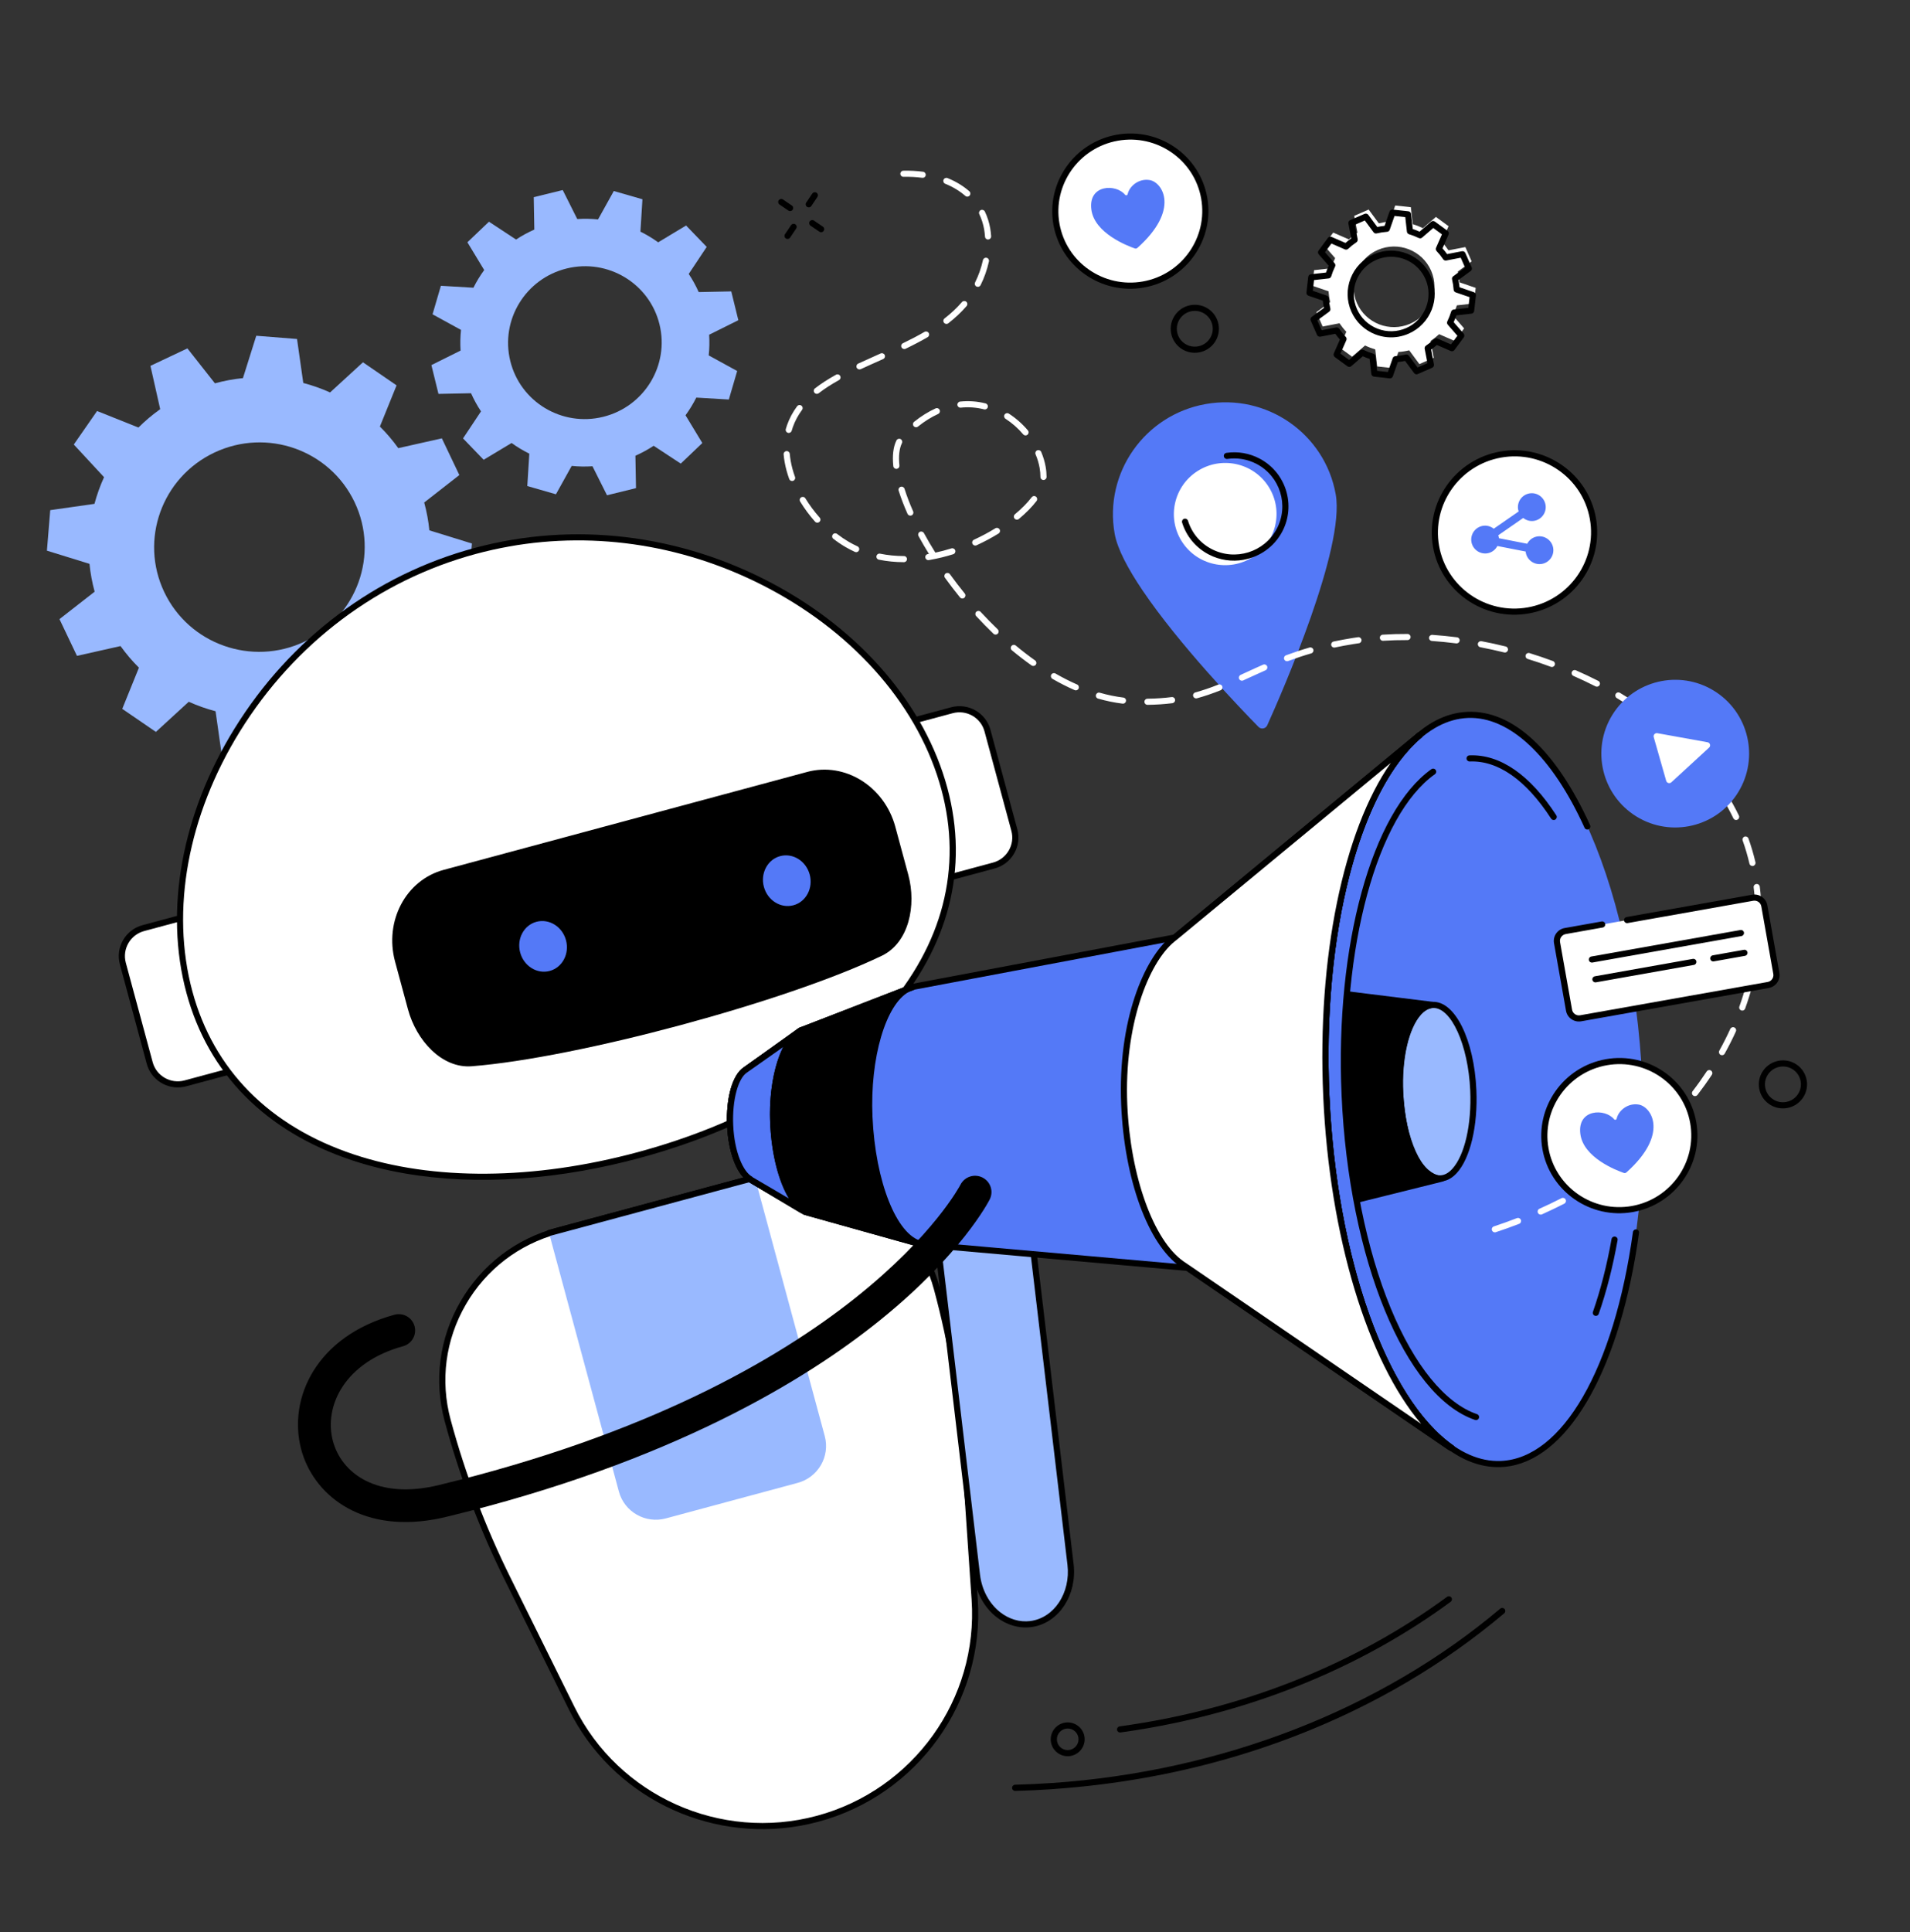 <svg width="445" height="450" viewBox="0 0 445 450" fill="none" xmlns="http://www.w3.org/2000/svg">
<rect x="0" y="0" width="445" height="450" fill="#333333" stroke="none"/>
<g clip-path="url(#clip0_2979_776)">
<path d="M245.251 416.703C245.228 416.707 245.2 416.712 245.171 416.717C242.319 416.91 239.413 417.05 236.54 417.126C236.139 417.134 235.807 416.822 235.799 416.422C235.791 416.023 236.107 415.697 236.507 415.684C239.362 415.611 242.243 415.471 245.076 415.281C245.474 415.254 245.819 415.555 245.845 415.951C245.873 416.323 245.61 416.644 245.247 416.709L245.251 416.703Z" fill="black"/>
<path d="M266.662 414.083C259.616 415.334 252.446 416.212 245.174 416.707C244.781 416.734 244.438 416.438 244.412 416.046C244.386 415.655 244.679 415.313 245.077 415.286C284.599 412.586 321.694 398.163 349.532 374.672C349.831 374.416 350.283 374.452 350.541 374.754C350.798 375.055 350.756 375.502 350.457 375.758C336.353 387.662 320.074 397.239 302.077 404.215C290.734 408.615 278.885 411.912 266.662 414.083Z" fill="black"/>
<path d="M268.123 402.398C265.781 402.814 263.425 403.184 261.052 403.509C260.66 403.564 260.3 403.29 260.245 402.899C260.191 402.508 260.471 402.149 260.859 402.095C289.218 398.197 315.596 387.762 337.137 371.921C337.455 371.686 337.904 371.756 338.139 372.071C338.375 372.387 338.304 372.834 337.986 373.069C318.054 387.726 294.022 397.792 268.122 402.393L268.123 402.398Z" fill="black"/>
<path d="M249.444 408.979C247.657 409.296 245.825 408.352 245.104 406.617C244.699 405.646 244.698 404.575 245.103 403.605C245.508 402.635 246.266 401.878 247.242 401.472C249.258 400.637 251.576 401.591 252.407 403.591C252.812 404.562 252.813 405.633 252.408 406.603C252.003 407.573 251.245 408.33 250.269 408.735C249.998 408.846 249.721 408.929 249.444 408.979ZM248.317 402.633C248.138 402.665 247.963 402.715 247.791 402.789C247.167 403.045 246.686 403.531 246.428 404.151C246.169 404.772 246.169 405.452 246.429 406.072C246.961 407.349 248.442 407.955 249.725 407.423C251.009 406.89 251.621 405.42 251.088 404.139C250.629 403.033 249.46 402.43 248.321 402.632L248.317 402.633Z" fill="black"/>
<path d="M107.023 110.649L102.947 102.096L92.795 104.377C91.494 102.566 90.064 100.879 88.51 99.345L92.396 89.754L84.562 84.382L76.902 91.405C74.888 90.498 72.796 89.76 70.659 89.198L69.203 78.953L59.706 78.202L56.602 88.07C54.418 88.284 52.239 88.69 50.073 89.278L43.66 81.144L35.049 85.213L37.322 95.303C35.495 96.603 33.803 98.028 32.254 99.577L22.615 95.733L17.194 103.536L24.24 111.138C23.326 113.144 22.579 115.222 22.011 117.351L11.705 118.819L10.932 128.258L20.849 131.324C21.06 133.492 21.465 135.665 22.05 137.811L13.856 144.204L17.932 152.758L28.084 150.477C29.386 152.288 30.816 153.974 32.369 155.508L28.484 165.1L36.318 170.471L43.978 163.448C45.992 164.355 48.083 165.094 50.221 165.656L51.677 175.901L61.173 176.652L64.277 166.784C66.461 166.57 68.64 166.163 70.806 165.576L77.219 173.71L85.831 169.641L83.558 159.551C85.384 158.251 87.077 156.826 88.626 155.276L98.264 159.12L103.685 151.317L96.639 143.716C97.554 141.709 98.301 139.631 98.869 137.503L109.175 136.034L109.952 126.59L100.034 123.524C99.823 121.356 99.418 119.183 98.833 117.037L107.027 110.644L107.023 110.649ZM70.93 149.451C58.689 155.236 44.066 150.071 38.272 137.908C32.477 125.744 37.704 111.194 49.95 105.408C62.191 99.623 76.814 104.787 82.609 116.951C88.403 129.114 83.177 143.665 70.93 149.451Z" fill="#99B9FF"/>
<path d="M172.023 74.582L170.374 67.87L162.785 68.026C162.124 66.541 161.349 65.129 160.463 63.804L164.653 57.509L159.848 52.526L153.343 56.438C152.036 55.497 150.656 54.666 149.209 53.953L149.679 46.411L143.007 44.492L139.334 51.102C137.744 50.94 136.123 50.909 134.492 51.016L131.109 44.265L124.355 45.923L124.488 53.473C122.995 54.134 121.57 54.909 120.237 55.792L113.92 51.638L108.896 56.431L112.81 62.895C111.862 64.197 111.02 65.573 110.301 67.014L102.72 66.564L100.775 73.204L107.408 76.839C107.238 78.424 107.208 80.031 107.307 81.655L100.509 85.035L102.157 91.746L109.747 91.591C110.408 93.076 111.183 94.487 112.068 95.812L107.879 102.108L112.684 107.09L119.189 103.178C120.496 104.119 121.876 104.95 123.323 105.664L122.852 113.205L129.525 115.124L133.197 108.515C134.789 108.681 136.409 108.707 138.04 108.601L141.422 115.352L148.177 113.693L148.039 106.144C149.533 105.483 150.957 104.709 152.29 103.825L158.607 107.979L163.631 103.186L159.717 96.723C160.665 95.42 161.507 94.044 162.227 92.604L169.807 93.053L171.752 86.413L165.119 82.778C165.289 81.194 165.319 79.586 165.22 77.962L172.018 74.582L172.023 74.582ZM140.516 97.088C130.917 99.449 121.233 93.624 118.888 84.083C116.543 74.541 122.422 64.894 132.021 62.533C141.62 60.171 151.305 65.996 153.65 75.538C155.995 85.08 150.116 94.726 140.516 97.088Z" fill="#99B9FF"/>
<path d="M188.553 48.287C188.379 48.318 188.189 48.284 188.029 48.177C187.7 47.961 187.611 47.518 187.834 47.189L189.247 45.089C189.469 44.76 189.91 44.672 190.24 44.893C190.57 45.11 190.658 45.553 190.435 45.882L189.024 47.986C188.913 48.155 188.737 48.259 188.554 48.292L188.553 48.287Z" fill="black"/>
<path d="M183.611 55.643C183.437 55.674 183.247 55.64 183.087 55.533C182.758 55.317 182.669 54.874 182.892 54.545L184.305 52.445C184.523 52.117 184.968 52.028 185.298 52.249C185.628 52.466 185.716 52.909 185.493 53.238L184.081 55.337C183.97 55.507 183.795 55.61 183.611 55.643Z" fill="black"/>
<path d="M184.21 49.155C184.032 49.187 183.841 49.153 183.681 49.042L181.617 47.637C181.291 47.415 181.207 46.971 181.431 46.647C181.655 46.322 182.101 46.238 182.427 46.46L184.491 47.865C184.816 48.087 184.9 48.531 184.676 48.855C184.565 49.02 184.394 49.123 184.21 49.155Z" fill="black"/>
<path d="M191.43 54.076C191.251 54.107 191.061 54.074 190.901 53.962L188.836 52.557C188.511 52.335 188.427 51.891 188.651 51.567C188.875 51.242 189.321 51.158 189.646 51.38L191.71 52.785C192.036 53.007 192.12 53.451 191.896 53.776C191.784 53.94 191.614 54.043 191.43 54.076Z" fill="black"/>
<path d="M209.662 168.68L221.778 165.416C225.385 164.444 229.101 166.569 230.071 170.157L236.333 193.318C237.303 196.906 235.161 200.609 231.555 201.581L219.438 204.845L209.662 168.68Z" fill="white"/>
<path d="M219.559 205.556C219.197 205.621 218.842 205.399 218.744 205.04L208.968 168.873C208.916 168.69 208.944 168.496 209.036 168.33C209.134 168.168 209.286 168.044 209.472 167.997L221.589 164.734C225.585 163.658 229.69 166.013 230.759 169.98L237.018 193.144C237.538 195.064 237.274 197.071 236.275 198.798C235.277 200.524 233.663 201.762 231.732 202.279L219.615 205.542C219.615 205.542 219.572 205.549 219.553 205.552L219.559 205.556ZM210.537 169.188L219.938 203.978L231.361 200.902C232.921 200.48 234.228 199.48 235.033 198.087C235.838 196.693 236.054 195.067 235.633 193.515L229.374 170.351C228.509 167.145 225.187 165.244 221.96 166.112L210.533 169.189L210.537 169.188Z" fill="black"/>
<path d="M55.285 249.064L43.169 252.328C39.563 253.3 35.846 251.175 34.876 247.587L28.615 224.426C27.645 220.838 29.786 217.135 33.393 216.164L45.509 212.9L55.285 249.064Z" fill="white"/>
<path d="M42.713 253.159C38.937 253.83 35.204 251.524 34.188 247.77L27.93 224.611C26.856 220.646 29.228 216.546 33.215 215.476L45.333 212.213C45.712 212.112 46.106 212.336 46.212 212.713L55.989 248.88C56.041 249.063 56.012 249.257 55.92 249.423C55.823 249.585 55.67 249.708 55.484 249.756L43.367 253.018C43.154 253.076 42.935 253.124 42.723 253.162L42.713 253.159ZM45.013 213.776L33.586 216.853C30.363 217.72 28.449 221.034 29.314 224.24L35.573 247.404C36.438 250.61 39.76 252.51 42.987 251.643L54.414 248.565L45.009 213.777L45.013 213.776Z" fill="black"/>
<path d="M44.127 231.07C33.624 192.209 62.131 141.403 110.706 128.324C159.28 115.241 209.52 144.833 220.023 183.694C230.525 222.555 197.318 255.968 148.744 269.052C100.17 282.135 54.634 269.93 44.127 231.07Z" fill="white"/>
<path d="M135.836 272.667C116.101 276.173 97.327 275.361 81.932 270.218C61.822 263.498 48.508 250.025 43.438 231.26C38.24 212.02 42.324 189.568 54.658 169.661C67.586 148.785 87.427 133.859 110.526 127.637C133.62 121.416 158.293 124.351 179.984 135.902C200.672 146.916 215.52 164.273 220.717 183.508C225.787 202.273 221.072 220.599 207.077 236.509C194.015 251.356 173.362 263.158 148.929 269.738C144.535 270.919 140.163 271.899 135.836 272.667ZM118.661 127.278C116.056 127.741 113.461 128.318 110.891 129.011C88.148 135.136 68.607 149.835 55.871 170.401C43.751 189.976 39.72 212.023 44.817 230.885C49.758 249.171 62.749 262.3 82.385 268.863C100.891 275.046 124.389 274.869 148.554 268.361C172.718 261.854 193.117 250.207 205.993 235.568C219.657 220.035 224.269 202.161 219.327 183.875C214.23 165.013 199.639 147.983 179.299 137.153C160.346 127.061 139.091 123.644 118.66 127.273L118.661 127.278Z" fill="black"/>
<path d="M218.291 300.157C213.098 280.945 193.237 269.591 173.925 274.793L129.865 286.66C110.553 291.861 99.11 311.648 104.303 330.86C107.732 343.55 112.401 355.879 118.239 367.663L133.201 397.869C143.656 418.979 167.665 429.761 190.519 423.606C213.373 417.452 228.692 396.079 227.089 372.58L224.8 338.96C223.906 325.844 221.728 312.845 218.3 300.155L218.291 300.157Z" fill="white"/>
<path d="M186.402 425.255C164.612 429.125 142.478 418.223 132.554 398.186L117.592 367.981C111.746 356.184 107.045 343.754 103.609 331.046C101.048 321.571 102.35 311.667 107.275 303.15C112.2 294.634 120.155 288.534 129.679 285.969L173.739 274.102C183.263 271.537 193.213 272.815 201.761 277.702C210.309 282.59 216.424 290.496 218.985 299.971C222.421 312.679 224.618 325.78 225.509 338.911L227.799 372.531C229.42 396.297 213.817 418.068 190.699 424.294C189.273 424.677 187.835 424.995 186.402 425.255ZM177.209 274.789C176.174 274.973 175.138 275.205 174.11 275.479L130.05 287.346C120.896 289.812 113.249 295.674 108.517 303.861C103.785 312.044 102.532 321.569 104.993 330.675C108.403 343.29 113.074 355.629 118.877 367.347L133.839 397.553C144.112 418.3 167.868 428.967 190.328 422.916C212.784 416.866 227.944 395.719 226.37 372.63L224.081 339.01C223.191 325.971 221.011 312.958 217.601 300.342C215.139 291.236 209.262 283.635 201.044 278.94C193.754 274.771 185.397 273.335 177.209 274.789Z" fill="black"/>
<path d="M192.153 334.477C193.431 339.217 190.611 344.096 185.846 345.377L155.131 353.652C150.366 354.933 145.468 352.134 144.19 347.394L127.916 287.184L175.879 274.267L192.153 334.477Z" fill="#99B9FF"/>
<path d="M128.036 287.887C127.674 287.951 127.319 287.73 127.221 287.371C127.119 286.988 127.346 286.6 127.725 286.494L175.688 273.577C176.063 273.477 176.462 273.7 176.568 274.077C176.67 274.46 176.443 274.848 176.064 274.954L128.101 287.871C128.101 287.871 128.058 287.878 128.04 287.882L128.036 287.887Z" fill="black"/>
<path d="M188.047 179.796L103.359 202.606C94.562 204.975 89.494 214.545 92.046 223.972L95.059 235.114C97.001 242.309 102.925 248.889 109.916 248.342C134.572 246.405 183.15 233.321 205.439 222.613C211.759 219.574 213.558 210.913 211.611 203.719L208.598 192.577C206.05 183.144 196.849 177.422 188.051 179.791L188.047 179.796Z" fill="black"/>
<path d="M131.865 218.981C132.718 222.141 131.022 225.348 128.077 226.141C125.127 226.935 122.045 225.016 121.193 221.856C120.341 218.696 122.037 215.489 124.981 214.695C127.931 213.901 131.013 215.82 131.865 218.981Z" fill="#5479F7"/>
<path d="M188.648 203.685C189.5 206.845 187.804 210.053 184.859 210.846C181.91 211.64 178.828 209.721 177.975 206.561C177.123 203.401 178.819 200.194 181.764 199.4C184.713 198.606 187.795 200.525 188.648 203.685Z" fill="#5479F7"/>
<path d="M240.078 378.271C234.036 378.997 228.444 373.874 227.618 366.848L217.303 279.822L239.081 277.199L249.414 364.376C250.234 371.341 246.067 377.545 240.077 378.267L240.078 378.271Z" fill="#99B9FF"/>
<path d="M240.728 378.895C240.54 378.928 240.356 378.956 240.166 378.98C237.373 379.317 234.527 378.48 232.161 376.632C229.281 374.377 227.368 370.846 226.907 366.936L216.591 279.91C216.546 279.517 216.822 279.164 217.217 279.118L238.996 276.495C239.185 276.471 239.374 276.524 239.526 276.642C239.678 276.76 239.772 276.932 239.796 277.12L250.133 364.297C250.974 371.408 246.791 377.822 240.733 378.898L240.728 378.895ZM239.992 377.563C245.573 376.89 249.477 371.012 248.702 364.464L238.452 277.996L218.094 280.449L228.327 366.766C228.746 370.302 230.463 373.492 233.043 375.51C235.106 377.127 237.574 377.857 239.992 377.567L239.992 377.563Z" fill="black"/>
<path d="M273.691 218.354L212.869 229.814L186.503 240.014L173.79 249.098L173.697 249.173C171.333 250.669 169.832 255.932 170.105 262.11C170.375 268.222 172.366 273.284 174.82 274.644L174.724 274.647L187.49 282.251L214.484 289.789L276.679 295.294L337.725 337.018L338.187 337.245C322.891 326.542 310.727 294.092 308.999 255.271C307.273 216.496 316.488 183.184 330.746 171.214L330.734 171.202L274.403 217.749L273.68 218.346L273.691 218.354Z" fill="#5479F7"/>
<path d="M382.651 252.045C380.468 203.866 362.22 165.578 341.893 166.525C321.566 167.473 306.858 207.298 309.041 255.477C311.225 303.655 329.473 341.944 349.8 340.996C370.127 340.049 384.835 300.224 382.651 252.045Z" fill="#5479F7"/>
<path d="M351.913 341.459C351.194 341.586 350.466 341.667 349.733 341.696C339.596 342.116 329.706 333.282 321.891 316.819C314.164 300.549 309.338 278.704 308.297 255.308C306.721 219.887 314.249 187.733 327.478 173.383C331.923 168.558 336.787 166.004 341.917 165.793C352.405 165.354 362.547 174.732 370.472 192.199C370.632 192.556 370.475 192.98 370.115 193.14C369.756 193.301 369.33 193.145 369.169 192.787C361.612 176.134 351.704 166.815 341.981 167.22C337.242 167.42 332.719 169.816 328.537 174.348C315.553 188.433 308.176 220.183 309.736 255.246C311.86 302.956 329.78 341.099 349.684 340.271C364.002 339.673 376.072 318.747 380.448 286.955C380.5 286.565 380.859 286.293 381.256 286.343C381.648 286.394 381.921 286.756 381.869 287.147C377.611 318.073 365.99 338.958 351.923 341.457L351.913 341.459Z" fill="black"/>
<path d="M362.11 190.981C361.832 191.03 361.544 190.912 361.384 190.666C355.563 181.683 349.007 177.084 342.423 177.356C342.028 177.373 341.692 177.066 341.68 176.672C341.664 176.279 341.968 175.945 342.369 175.932C349.487 175.638 356.481 180.463 362.591 189.891C362.804 190.22 362.708 190.662 362.377 190.875C362.294 190.929 362.204 190.964 362.114 190.98L362.11 190.981Z" fill="black"/>
<path d="M344.014 330.745C343.896 330.766 343.774 330.759 343.655 330.718C327.342 325.139 314.269 293.352 312.569 255.133C311.017 220.258 319.615 189.015 333.481 179.156C333.804 178.925 334.249 179.001 334.481 179.322C334.712 179.642 334.636 180.086 334.313 180.317C320.822 189.91 312.47 220.651 313.999 255.072C314.816 273.382 318.365 290.988 323.999 304.652C329.522 318.046 336.671 326.827 344.124 329.374C344.496 329.501 344.7 329.909 344.567 330.28C344.481 330.532 344.259 330.707 344.015 330.75L344.014 330.745Z" fill="black"/>
<path d="M371.931 306.473C371.814 306.494 371.691 306.487 371.572 306.445C371.2 306.318 371.002 305.909 371.13 305.539C372.911 300.434 374.373 294.734 375.465 288.593C375.537 288.204 375.903 287.946 376.294 288.016C376.684 288.082 376.945 288.456 376.872 288.84C375.764 295.057 374.287 300.832 372.48 306.009C372.389 306.261 372.172 306.435 371.928 306.478L371.931 306.473Z" fill="black"/>
<path d="M343.276 253.873C342.771 242.717 338.546 233.852 333.839 234.071C329.133 234.291 325.728 243.512 326.234 254.668C326.739 265.823 330.964 274.689 335.67 274.47C340.377 274.25 343.782 265.029 343.276 253.873Z" fill="#99B9FF"/>
<path d="M336.256 275.105C336.058 275.14 335.863 275.16 335.661 275.172C330.484 275.387 326.015 266.372 325.495 254.648C325.125 246.309 326.923 238.706 330.08 235.282C331.21 234.053 332.468 233.405 333.806 233.346C338.983 233.131 343.452 242.146 343.972 253.871C344.342 262.209 342.544 269.813 339.388 273.236C338.423 274.281 337.375 274.906 336.256 275.105ZM333.47 234.815C332.666 234.958 331.879 235.441 331.133 236.244C328.221 239.402 326.568 246.598 326.924 254.582C327.394 265.147 331.368 273.922 335.602 273.749C336.547 273.712 337.468 273.215 338.329 272.275C341.242 269.117 342.894 261.921 342.538 253.937C342.069 243.372 338.094 234.597 333.86 234.77C333.73 234.774 333.597 234.788 333.465 234.811L333.47 234.815Z" fill="black"/>
<path d="M338.322 337.955C338.176 337.98 338.022 337.96 337.879 337.893L337.417 337.666C337.385 337.653 337.358 337.633 337.33 337.614L276.44 295.998L214.432 290.508C214.388 290.506 214.342 290.495 214.301 290.483L187.307 282.944C187.245 282.926 187.188 282.903 187.133 282.869L174.367 275.265C174.28 275.213 174.21 275.148 174.153 275.071C171.561 273.316 169.67 268.212 169.398 262.149C169.111 255.727 170.674 250.294 173.284 248.599L173.343 248.55L186.094 239.435C186.142 239.403 186.195 239.374 186.254 239.349L212.62 229.148C212.66 229.131 212.702 229.119 212.744 229.112L273.383 217.689L330.293 170.662C330.593 170.411 331.046 170.451 331.299 170.754C331.552 171.056 331.526 171.515 331.223 171.771C316.69 183.968 308.051 217.517 309.731 255.247C311.413 293.039 323.017 325.757 338.613 336.672C338.919 336.888 339.007 337.302 338.816 337.621C338.703 337.805 338.525 337.923 338.323 337.959L338.322 337.955ZM214.626 289.088L276.757 294.59C276.88 294.601 276.999 294.643 277.099 294.712L331.115 331.632C318.617 316.938 309.75 287.966 308.296 255.308C306.854 222.88 313.026 193.439 324.035 177.682L274.151 218.899C274.058 218.979 273.946 219.027 273.824 219.054L213.069 230.502L186.852 240.643L174.158 249.723C174.137 249.741 174.111 249.76 174.084 249.775C171.938 251.131 170.568 256.308 170.826 262.079C171.112 268.491 173.232 272.942 175.175 274.026C175.261 274.073 175.337 274.142 175.399 274.218L187.785 281.595L214.627 289.093L214.626 289.088Z" fill="black"/>
<path d="M273.864 218.212L330.75 171.208L330.762 171.221C316.504 183.19 307.288 216.498 309.014 255.277C310.743 294.099 322.906 326.549 338.203 337.252L337.74 337.025L276.799 295.369L275.382 294.409C268.315 289.529 262.675 274.852 261.934 257.292C261.172 239.268 266.607 224.14 273.159 218.776L273.864 218.212Z" fill="white"/>
<path d="M338.323 337.955C338.177 337.98 338.023 337.96 337.88 337.893L337.418 337.666C337.386 337.653 337.358 337.633 337.331 337.614L276.39 295.958L274.978 295.002C267.479 289.822 261.952 274.686 261.217 257.328C260.383 237.608 266.588 223.241 272.708 218.229L273.418 217.664L330.299 170.666C330.599 170.415 331.052 170.455 331.305 170.758C331.558 171.06 331.532 171.519 331.229 171.775C316.696 183.972 308.057 217.521 309.737 255.25C311.419 293.043 323.024 325.761 338.619 336.676C338.925 336.892 339.013 337.306 338.822 337.624C338.709 337.809 338.531 337.927 338.329 337.963L338.323 337.955ZM324.03 177.683L274.316 218.759C274.316 218.759 274.311 218.76 274.307 218.765L273.602 219.33C267.571 224.268 261.866 238.884 262.641 257.259C263.346 273.927 268.752 288.959 275.781 293.817L277.193 294.773L331.11 331.628C318.613 316.934 309.745 287.963 308.291 255.304C306.849 222.876 313.021 193.435 324.03 177.678L324.03 177.683Z" fill="black"/>
<path d="M186.935 282.542C186.771 282.571 186.596 282.544 186.444 282.45L174.367 275.26C174.28 275.208 174.21 275.143 174.153 275.066C171.561 273.311 169.669 268.207 169.398 262.144C169.111 255.722 170.673 250.289 173.283 248.594L173.343 248.545L186.094 239.43C186.417 239.199 186.862 239.274 187.093 239.591C187.324 239.912 187.248 240.355 186.93 240.585L174.162 249.717C174.141 249.735 174.115 249.754 174.089 249.769C171.943 251.125 170.572 256.302 170.831 262.073C171.116 268.486 173.236 272.936 175.18 274.02C175.266 274.067 175.341 274.136 175.403 274.212L187.182 281.228C187.523 281.428 187.631 281.868 187.429 282.208C187.316 282.392 187.138 282.51 186.941 282.546L186.935 282.542Z" fill="black"/>
<path d="M187.647 282.232C183.649 280.046 180.586 271.573 180.146 261.61C179.678 251.054 182.743 241.758 186.919 239.868L173.795 249.097L173.701 249.171C171.338 250.668 169.837 255.93 170.11 262.109C170.38 268.22 172.371 273.283 174.825 274.643L174.728 274.645L187.646 282.227L187.647 282.232Z" fill="#5479F7"/>
<path d="M187.771 282.934C187.616 282.961 187.452 282.938 187.302 282.858C187.2 282.804 187.097 282.745 186.999 282.68L174.363 275.265C174.276 275.213 174.202 275.149 174.148 275.067C171.556 273.312 169.665 268.208 169.393 262.145C169.106 255.722 170.669 250.289 173.279 248.595L173.338 248.546C173.338 248.546 173.364 248.527 173.381 248.514L184.892 240.421C185.44 239.899 186.018 239.492 186.624 239.22C186.961 239.069 187.357 239.196 187.54 239.516C187.723 239.836 187.635 240.243 187.333 240.451L185.811 241.523C182.869 244.41 180.435 251.929 180.864 261.58C181.286 271.086 184.094 279.165 187.733 281.459L188.014 281.621C188.349 281.818 188.465 282.251 188.273 282.589C188.162 282.783 187.979 282.902 187.777 282.938L187.771 282.934ZM175.393 274.209L183.766 279.122C181.379 275.159 179.752 268.844 179.434 261.64C179.121 254.663 180.326 248.145 182.467 243.869L174.157 249.718C174.136 249.736 174.111 249.755 174.084 249.77C171.938 251.126 170.568 256.303 170.826 262.074C171.111 268.486 173.231 272.937 175.175 274.021C175.261 274.068 175.336 274.132 175.393 274.209Z" fill="black"/>
<path d="M213.509 289.518L214.674 289.794C208.331 288.338 203.248 275.478 202.566 260.167C201.873 244.549 206.483 231.392 212.874 229.813L211.993 230.152L186.995 239.835C182.781 241.65 179.676 250.992 180.151 261.61C180.607 271.854 183.957 280.527 188.115 282.41L213.514 289.517L213.509 289.518Z" fill="black"/>
<path d="M214.511 290.489C214.48 290.48 214.45 290.475 214.42 290.466L213.315 290.204L187.812 283.057C183.349 281.036 179.902 272.23 179.433 261.64C178.954 250.831 182.081 241.176 186.714 239.18L211.162 229.706C211.663 229.443 212.176 229.246 212.701 229.114L213.131 230.472L211.769 230.998C206.396 233.908 202.668 246.348 203.281 260.127C203.953 275.218 208.879 287.627 214.755 289.074L214.84 289.093L214.509 290.479L214.511 290.489ZM188.359 281.739L210.302 287.881C205.74 283.116 202.401 272.65 201.848 260.198C201.316 248.215 203.793 237.715 207.966 232.475L187.254 240.499C183.302 242.205 180.421 251.661 180.862 261.575C181.302 271.45 184.449 279.909 188.358 281.734L188.359 281.739Z" fill="black"/>
<path d="M333.835 234.06C329.13 234.254 325.513 243.469 326.211 254.612C327.382 273.302 334.677 274.497 335.564 274.576C335.579 274.574 335.578 274.598 335.565 274.605L316.38 279.374C314.951 271.769 314 263.602 313.622 255.081C313.258 246.916 313.449 239.028 314.125 231.609L333.839 234.055L333.835 234.06Z" fill="black"/>
<path d="M315.813 280.252L315.671 279.51C314.205 271.694 313.272 263.49 312.901 255.118C312.542 247.091 312.711 239.164 313.407 231.553L313.475 230.817L333.928 233.353L333.865 234.774C332.883 234.813 331.928 235.34 331.019 236.341C328.091 239.574 326.442 246.9 326.926 254.567C328.06 272.694 334.854 273.8 335.627 273.865L336.229 273.917L336.342 275.128L335.74 275.293L315.817 280.246L315.813 280.252ZM314.767 232.412C314.136 239.731 313.99 247.346 314.335 255.051C314.69 263.088 315.572 270.973 316.942 278.497L333.125 274.473C330.373 272.882 326.346 268.234 325.496 254.657C324.985 246.508 326.736 238.941 329.957 235.386C330.294 235.017 330.64 234.695 330.994 234.425L314.767 232.412Z" fill="black"/>
<path d="M101.164 353.883C83.598 357.003 72.817 347.796 70.137 337.435C67.109 325.712 73.608 311.225 91.892 306.22C93.928 305.661 96.027 306.852 96.585 308.877C97.139 310.902 95.943 312.993 93.908 313.552C80.389 317.252 75.439 327.404 77.537 335.527C79.517 343.179 87.887 349.358 102.136 345.915C199.282 322.417 223.528 276.409 223.761 275.947C224.709 274.07 227.004 273.31 228.894 274.254C230.779 275.193 231.539 277.481 230.587 279.359C230.325 279.879 223.962 292.208 205.004 307.513C187.785 321.413 156.274 340.642 103.929 353.305C102.989 353.53 102.068 353.727 101.165 353.888L101.164 353.883Z" fill="black"/>
<path d="M337.482 58.312C337.001 57.601 336.471 56.937 335.892 56.326L337.495 52.681L334.546 50.526L331.522 53.139C330.757 52.768 329.965 52.459 329.151 52.218L328.71 48.261L325.068 47.86L323.761 51.621C322.918 51.679 322.077 51.809 321.24 52.011L318.871 48.807L315.517 50.271L316.273 54.177C315.558 54.657 314.89 55.185 314.275 55.763L310.616 54.173L308.445 57.112L311.065 60.118C310.691 60.879 310.38 61.668 310.136 62.479L306.159 62.925L305.75 66.55L309.527 67.844C309.584 68.683 309.713 69.52 309.914 70.353L306.691 72.716L308.156 76.052L312.082 75.292C312.563 76.003 313.093 76.667 313.672 77.279L312.068 80.923L315.018 83.078L318.042 80.466C318.806 80.837 319.598 81.145 320.413 81.386L320.854 85.343L324.496 85.744L325.802 81.983C326.641 81.926 327.486 81.795 328.324 81.593L330.693 84.798L334.047 83.333L333.289 79.422C334.005 78.943 334.672 78.414 335.288 77.837L338.947 79.426L341.118 76.487L338.498 73.482C338.872 72.72 339.183 71.931 339.427 71.121L343.404 70.675L343.812 67.049L340.036 65.755C339.979 64.916 339.85 64.08 339.649 63.247L342.872 60.883L341.407 57.547L337.481 58.307L337.482 58.312ZM333.42 63.03C335.505 67.777 333.33 73.314 328.557 75.397C323.785 77.481 318.225 75.326 316.14 70.579C314.055 65.833 316.23 60.296 321.003 58.212C325.775 56.129 331.335 58.284 333.42 63.03Z" fill="white"/>
<path d="M330.164 87.175C329.901 87.222 329.625 87.116 329.464 86.894L327.37 84.065C326.805 84.185 326.238 84.271 325.671 84.329L324.518 87.647C324.409 87.961 324.095 88.161 323.764 88.124L320.122 87.723C319.79 87.685 319.525 87.424 319.49 87.092L319.102 83.594C318.561 83.415 318.025 83.21 317.507 82.974L314.837 85.283C314.584 85.501 314.213 85.514 313.941 85.321L310.992 83.166C310.724 82.967 310.627 82.613 310.761 82.304L312.178 79.084C311.803 78.663 311.442 78.216 311.107 77.749L307.635 78.418C307.316 78.475 306.975 78.309 306.844 78.004L305.378 74.668C305.241 74.364 305.342 74.004 305.608 73.807L308.454 71.718C308.334 71.155 308.249 70.591 308.192 70.027L304.859 68.881C304.544 68.773 304.343 68.461 304.382 68.131L304.79 64.505C304.829 64.175 305.083 63.913 305.426 63.876L308.937 63.484C309.117 62.945 309.323 62.411 309.562 61.896L307.247 59.242C307.028 58.991 307.015 58.621 307.21 58.35L309.38 55.411C309.58 55.144 309.937 55.047 310.246 55.18L313.48 56.585C313.903 56.211 314.353 55.851 314.823 55.516L314.151 52.063C314.089 51.737 314.263 51.406 314.569 51.275L317.923 49.81C318.229 49.674 318.591 49.773 318.789 50.038L320.882 52.866C321.448 52.746 322.015 52.66 322.582 52.603L323.735 49.285C323.844 48.971 324.157 48.77 324.489 48.808L328.131 49.209C328.463 49.246 328.728 49.508 328.762 49.84L329.151 53.338C329.692 53.517 330.228 53.721 330.745 53.958L333.416 51.649C333.668 51.43 334.04 51.417 334.312 51.61L337.261 53.766C337.529 53.964 337.626 54.319 337.492 54.627L336.075 57.848C336.45 58.269 336.811 58.716 337.146 59.183L340.613 58.514C340.941 58.451 341.273 58.623 341.404 58.928L342.87 62.264C343.007 62.568 342.906 62.929 342.64 63.126L339.794 65.215C339.914 65.777 339.995 66.342 340.056 66.906L343.389 68.052C343.704 68.16 343.905 68.472 343.866 68.802L343.458 72.427C343.419 72.757 343.165 73.02 342.822 73.057L339.307 73.449C339.126 73.988 338.92 74.522 338.682 75.037L340.997 77.692C341.216 77.942 341.228 78.312 341.034 78.583L338.863 81.522C338.663 81.789 338.307 81.886 337.997 81.753L334.764 80.348C334.34 80.723 333.89 81.083 333.42 81.417L334.087 84.871C334.15 85.197 333.976 85.528 333.669 85.659L330.315 87.124C330.261 87.148 330.206 87.163 330.154 87.172L330.164 87.175ZM327.546 82.567C327.814 82.519 328.085 82.625 328.246 82.848L330.276 85.591L332.581 84.583L331.932 81.233C331.882 80.952 331.996 80.666 332.239 80.502C332.92 80.048 333.562 79.538 334.139 78.992C334.347 78.795 334.658 78.74 334.92 78.853L338.054 80.218L339.549 78.2L337.306 75.624C337.117 75.407 337.077 75.1 337.206 74.841C337.562 74.116 337.859 73.359 338.091 72.589C338.173 72.314 338.42 72.115 338.7 72.085L342.106 71.702L342.386 69.21L339.152 68.099C338.879 68.008 338.689 67.762 338.672 67.475C338.619 66.683 338.496 65.88 338.306 65.083C338.237 64.806 338.345 64.511 338.577 64.345L341.337 62.319L340.328 60.027L336.961 60.678C336.674 60.729 336.392 60.615 336.227 60.374C335.772 59.697 335.261 59.059 334.713 58.485C334.516 58.279 334.461 57.97 334.575 57.709L335.951 54.587L333.927 53.103L331.335 55.339C331.121 55.527 330.808 55.568 330.553 55.44C329.825 55.086 329.065 54.792 328.291 54.562C328.015 54.481 327.817 54.241 327.786 53.957L327.407 50.568L324.903 50.294L323.782 53.514C323.69 53.787 323.442 53.975 323.154 53.993C322.358 54.047 321.551 54.172 320.75 54.362C320.462 54.432 320.176 54.324 320.009 54.093L317.979 51.35L315.674 52.358L316.322 55.708C316.372 55.989 316.258 56.275 316.015 56.439C315.334 56.893 314.692 57.403 314.115 57.949C313.907 58.145 313.597 58.201 313.334 58.088L310.2 56.723L308.705 58.741L310.948 61.316C311.137 61.534 311.177 61.84 311.048 62.095C310.691 62.82 310.394 63.577 310.162 64.347C310.08 64.623 309.839 64.825 309.553 64.852L306.147 65.234L305.867 67.727L309.101 68.837C309.375 68.928 309.564 69.175 309.581 69.461C309.634 70.253 309.759 71.061 309.948 71.853C310.016 72.131 309.909 72.425 309.677 72.596L306.917 74.622L307.926 76.914L311.294 76.263C311.571 76.213 311.863 76.326 312.027 76.567C312.482 77.244 312.993 77.882 313.541 78.456C313.738 78.662 313.793 78.971 313.679 79.232L312.303 82.354L314.328 83.838L316.919 81.602C317.138 81.413 317.446 81.373 317.702 81.501C318.429 81.855 319.19 82.149 319.963 82.379C320.24 82.46 320.437 82.7 320.468 82.984L320.847 86.373L323.351 86.647L324.472 83.427C324.564 83.154 324.812 82.965 325.1 82.948C325.896 82.894 326.703 82.769 327.504 82.579C327.518 82.576 327.532 82.574 327.546 82.571L327.546 82.567ZM325.873 78.423C324.058 78.745 322.187 78.566 320.426 77.884C317.904 76.903 315.917 75.007 314.828 72.536C313.745 70.069 313.689 67.322 314.679 64.81C315.668 62.298 317.578 60.317 320.062 59.229C325.186 56.992 331.183 59.315 333.422 64.411C335.661 69.506 333.317 75.479 328.193 77.716C327.441 78.043 326.662 78.278 325.877 78.417L325.873 78.423ZM322.61 59.94C321.942 60.059 321.283 60.258 320.634 60.537C318.501 61.471 316.862 63.172 316.013 65.331C315.164 67.49 315.21 69.847 316.144 71.964C317.078 74.086 318.784 75.714 320.947 76.556C323.115 77.397 325.483 77.348 327.612 76.415C332.016 74.493 334.031 69.366 332.103 64.988C330.46 61.254 326.475 59.249 322.604 59.936L322.61 59.94Z" fill="black"/>
<path d="M279.35 82.076C277.944 82.326 276.439 82.048 275.174 81.177C273.941 80.329 273.113 79.052 272.842 77.585C272.577 76.116 272.895 74.631 273.754 73.402C274.608 72.174 275.892 71.347 277.367 71.075C277.377 71.074 277.386 71.072 277.395 71.07C278.863 70.81 280.346 71.13 281.573 71.974C284.12 73.723 284.755 77.216 282.994 79.754C282.105 81.032 280.776 81.828 279.351 82.081L279.35 82.076ZM277.645 72.474L277.626 72.478C276.526 72.678 275.568 73.292 274.931 74.211C274.293 75.126 274.053 76.235 274.252 77.329C274.452 78.424 275.067 79.376 275.989 80.004C277.885 81.309 280.497 80.83 281.811 78.941C283.125 77.052 282.649 74.453 280.753 73.148C279.841 72.519 278.736 72.28 277.64 72.475L277.645 72.474Z" fill="black"/>
<path d="M416.376 258.069C414.908 258.329 413.425 258.009 412.198 257.165C410.965 256.317 410.137 255.04 409.867 253.572C409.601 252.104 409.919 250.618 410.777 249.385C412.543 246.846 416.05 246.209 418.597 247.957C421.144 249.706 421.779 253.199 420.017 255.737C419.163 256.965 417.879 257.792 416.404 258.064L416.376 258.069ZM414.669 248.462C413.606 248.651 412.616 249.247 411.954 250.194C411.316 251.109 411.077 252.218 411.276 253.312C411.475 254.407 412.091 255.359 413.012 255.987C413.925 256.617 415.03 256.855 416.125 256.66L416.144 256.657C417.244 256.457 418.202 255.842 418.839 254.923C420.153 253.034 419.677 250.435 417.781 249.13C416.837 248.482 415.718 248.275 414.669 248.462Z" fill="black"/>
<path d="M356.074 142.173C366.165 140.381 372.902 130.801 371.122 120.776C369.341 110.751 359.717 104.077 349.626 105.87C339.534 107.662 332.797 117.242 334.578 127.267C336.359 137.292 345.983 143.966 356.074 142.173Z" fill="white"/>
<path d="M356.199 142.875C345.734 144.734 335.719 137.79 333.872 127.392C332.026 116.995 339.036 107.027 349.501 105.168C359.965 103.309 369.98 110.253 371.827 120.651C373.674 131.049 366.663 141.016 356.199 142.875ZM349.75 106.572C340.062 108.293 333.574 117.521 335.283 127.142C336.992 136.763 346.266 143.192 355.949 141.471C365.633 139.751 372.125 130.522 370.416 120.901C368.707 111.28 359.434 104.852 349.75 106.572Z" fill="black"/>
<path d="M358.106 124.956C357.081 125.138 356.265 125.79 355.816 126.647L349.221 125.356C349.212 125.276 349.216 125.193 349.201 125.109C349.174 124.954 349.125 124.813 349.075 124.668L354.884 120.638C355.585 121.199 356.508 121.474 357.458 121.306C359.217 120.993 360.393 119.312 360.08 117.553C359.768 115.793 358.084 114.615 356.324 114.923C354.565 115.235 353.389 116.916 353.701 118.676C353.729 118.83 353.778 118.971 353.828 119.117L348.018 123.146C347.317 122.586 346.395 122.31 345.445 122.479C343.686 122.791 342.51 124.473 342.822 126.232C343.135 127.991 344.819 129.169 346.579 128.862C347.604 128.68 348.42 128.028 348.869 127.171L355.464 128.461C355.473 128.542 355.468 128.625 355.483 128.709C355.796 130.468 357.48 131.646 359.24 131.339C360.999 131.026 362.175 129.345 361.862 127.585C361.55 125.826 359.866 124.648 358.106 124.956Z" fill="#5479F7"/>
<path d="M311.206 115.156C313.419 127.613 298.781 161.092 295.245 168.937C294.883 169.74 293.82 169.929 293.204 169.3C288.89 164.901 274.714 150.123 266.196 137.512C262.818 132.508 260.326 127.848 259.698 124.31C257.184 110.159 266.678 96.637 280.901 94.111C295.123 91.584 308.694 101.01 311.207 115.161L311.206 115.156Z" fill="#5479F7"/>
<path d="M291.883 129.755C297.452 126.211 299.088 118.85 295.537 113.314C291.986 107.777 284.592 106.161 279.023 109.705C273.454 113.249 271.818 120.61 275.369 126.147C278.92 131.684 286.314 133.299 291.883 129.755Z" fill="white"/>
<path d="M289.712 130.385C287.036 130.861 284.194 130.487 281.612 129.14C278.616 127.572 276.417 124.941 275.413 121.721C275.298 121.346 275.508 120.946 275.885 120.827C276.262 120.711 276.663 120.92 276.783 121.294C277.673 124.149 279.622 126.486 282.279 127.873C287.762 130.741 294.576 128.628 297.468 123.167C300.36 117.705 298.248 110.926 292.766 108.058C290.659 106.955 288.297 106.549 285.946 106.889C285.553 106.945 285.19 106.676 285.135 106.285C285.08 105.894 285.333 105.541 285.744 105.477C288.398 105.098 291.059 105.552 293.434 106.795C299.617 110.027 301.994 117.671 298.736 123.83C296.84 127.415 293.441 129.718 289.716 130.38L289.712 130.385Z" fill="black"/>
<path d="M266.389 66.272C275.896 64.584 282.243 55.559 280.565 46.116C278.888 36.672 269.821 30.386 260.314 32.074C250.808 33.763 244.461 42.787 246.138 52.231C247.815 61.674 256.882 67.961 266.389 66.272Z" fill="white"/>
<path d="M266.513 66.969C256.631 68.725 247.175 62.169 245.432 52.356C243.689 42.543 250.309 33.132 260.19 31.377C270.072 29.622 279.523 36.178 281.266 45.991C283.009 55.804 276.389 65.215 266.513 66.969ZM260.439 32.776C251.338 34.393 245.238 43.065 246.843 52.101C248.448 61.137 257.157 67.178 266.262 65.561C275.368 63.944 281.459 55.273 279.854 46.237C278.249 37.201 269.54 31.16 260.439 32.776Z" fill="black"/>
<path d="M264.973 57.758C264.822 57.891 264.607 57.934 264.416 57.871C262.752 57.298 254.963 54.337 254.263 48.78C253.52 42.907 260.058 42.788 262.138 45.373C262.218 45.469 262.347 45.514 262.469 45.488C262.59 45.461 262.689 45.362 262.716 45.241C263.161 43.265 265.412 41.489 267.909 41.948C270.889 42.496 274.952 48.875 264.974 57.762L264.973 57.758Z" fill="#5479F7"/>
<path d="M348.4 287.019C348.057 287.08 347.711 286.881 347.597 286.544C347.473 286.17 347.678 285.767 348.053 285.642C349.859 285.046 351.665 284.397 353.413 283.72C353.785 283.576 354.196 283.759 354.338 284.125C354.481 284.491 354.297 284.905 353.93 285.047C352.159 285.733 350.335 286.386 348.502 286.991C348.47 287.002 348.433 287.013 348.4 287.019ZM359.082 282.887C358.766 282.943 358.442 282.783 358.305 282.474C358.144 282.117 358.307 281.692 358.666 281.531C360.401 280.755 362.127 279.927 363.799 279.075C364.151 278.897 364.583 279.032 364.766 279.381C364.945 279.731 364.807 280.161 364.457 280.344C362.767 281.209 361.014 282.046 359.257 282.836C359.203 282.86 359.144 282.88 359.087 282.89L359.082 282.887ZM369.268 277.66C368.981 277.711 368.682 277.585 368.523 277.319C368.322 276.978 368.439 276.542 368.777 276.342C370.417 275.385 372.036 274.368 373.599 273.333C373.929 273.115 374.371 273.2 374.594 273.528C374.812 273.856 374.725 274.296 374.396 274.519C372.813 275.572 371.167 276.603 369.505 277.574C369.43 277.616 369.348 277.645 369.268 277.66ZM378.789 271.31C378.535 271.355 378.261 271.259 378.096 271.037C377.856 270.723 377.917 270.278 378.234 270.038C379.747 268.89 381.232 267.69 382.65 266.468C382.949 266.212 383.401 266.243 383.662 266.539C383.919 266.837 383.887 267.286 383.589 267.547C382.15 268.787 380.639 270.006 379.1 271.173C379.006 271.243 378.902 271.29 378.794 271.309L378.789 271.31ZM387.453 263.844C387.227 263.884 386.987 263.815 386.815 263.643C386.538 263.364 386.54 262.91 386.82 262.633C388.171 261.307 389.488 259.924 390.729 258.526C390.992 258.233 391.443 258.201 391.741 258.462C392.035 258.724 392.066 259.172 391.804 259.47C390.543 260.891 389.201 262.297 387.83 263.646C387.723 263.752 387.588 263.815 387.452 263.839L387.453 263.844ZM395.04 255.294C394.847 255.328 394.646 255.286 394.478 255.157C394.163 254.918 394.103 254.471 394.344 254.158C395.499 252.659 396.606 251.106 397.634 249.547C397.852 249.219 398.297 249.125 398.626 249.342C398.956 249.559 399.049 250.001 398.831 250.329C397.784 251.92 396.657 253.496 395.483 255.027C395.368 255.173 395.21 255.264 395.04 255.294ZM401.322 245.754C401.167 245.782 401.002 245.758 400.852 245.679C400.508 245.489 400.382 245.053 400.573 244.71C401.488 243.056 402.346 241.359 403.121 239.662C403.286 239.304 403.708 239.142 404.072 239.304C404.431 239.468 404.593 239.888 404.429 240.25C403.641 241.983 402.764 243.712 401.831 245.399C401.721 245.597 401.534 245.722 401.327 245.758L401.322 245.754ZM406.046 235.367C405.928 235.388 405.801 235.382 405.681 235.335C405.308 235.204 405.114 234.794 405.247 234.423C405.887 232.644 406.454 230.835 406.93 229.036C407.032 228.656 407.423 228.427 407.805 228.528C408.187 228.63 408.416 229.019 408.314 229.399C407.825 231.238 407.247 233.088 406.594 234.903C406.502 235.151 406.29 235.324 406.046 235.367ZM408.965 224.35C408.885 224.364 408.802 224.364 408.717 224.35C408.327 224.284 408.063 223.916 408.13 223.528C408.449 221.666 408.683 219.785 408.825 217.935C408.857 217.543 409.197 217.246 409.596 217.277C409.989 217.308 410.287 217.646 410.256 218.043C410.112 219.937 409.872 221.867 409.546 223.769C409.493 224.073 409.252 224.299 408.965 224.35ZM409.824 212.993C409.787 213 409.754 213.006 409.715 213.003C409.318 213.011 408.992 212.702 408.985 212.307C408.946 210.427 408.809 208.535 408.579 206.693C408.529 206.301 408.792 205.95 409.204 205.896C409.598 205.846 409.953 206.125 410.003 206.517C410.237 208.407 410.378 210.346 410.42 212.274C410.425 212.631 410.172 212.931 409.829 212.992L409.824 212.993ZM408.419 201.696C408.048 201.762 407.686 201.527 407.596 201.157C407.172 199.345 406.642 197.532 406.013 195.771C405.879 195.399 406.079 194.992 406.448 194.859C406.818 194.73 407.231 194.922 407.364 195.29C408.011 197.101 408.556 198.969 408.993 200.827C409.081 201.212 408.842 201.592 408.456 201.685C408.442 201.687 408.428 201.69 408.419 201.692L408.419 201.696ZM404.613 190.975C404.303 191.031 403.985 190.879 403.845 190.581C403.039 188.914 402.128 187.256 401.135 185.651C400.93 185.316 401.032 184.878 401.368 184.668C401.704 184.459 402.145 184.564 402.355 184.899C403.375 186.547 404.308 188.244 405.136 189.956C405.306 190.312 405.158 190.739 404.8 190.908C404.738 190.939 404.678 190.959 404.612 190.971L404.613 190.975ZM398.633 181.288C398.379 181.333 398.105 181.237 397.934 181.016C396.814 179.545 395.595 178.091 394.313 176.687C394.048 176.396 394.069 175.944 394.362 175.679C394.654 175.415 395.109 175.435 395.374 175.726C396.686 177.159 397.932 178.651 399.076 180.152C399.316 180.466 399.255 180.912 398.938 181.151C398.844 181.221 398.74 181.264 398.632 181.283L398.633 181.288ZM390.946 172.864C390.734 172.901 390.505 172.841 390.332 172.683C388.972 171.423 387.525 170.184 386.034 169.001C385.724 168.756 385.673 168.307 385.919 167.998C386.165 167.689 386.617 167.637 386.928 167.886C388.447 169.093 389.923 170.357 391.306 171.641C391.596 171.908 391.613 172.359 391.339 172.649C391.229 172.765 391.087 172.839 390.941 172.864L390.946 172.864ZM382.008 165.753C381.829 165.784 381.638 165.751 381.478 165.639C379.942 164.585 378.329 163.563 376.692 162.594C376.351 162.394 376.239 161.955 376.44 161.615C376.642 161.275 377.083 161.163 377.425 161.368C379.089 162.351 380.725 163.393 382.288 164.462C382.613 164.685 382.697 165.128 382.469 165.454C382.357 165.618 382.186 165.721 382.003 165.754L382.008 165.753ZM372.172 159.926C372.021 159.953 371.863 159.933 371.718 159.857C370.048 159.005 368.322 158.191 366.585 157.428C366.223 157.271 366.061 156.851 366.22 156.489C366.379 156.128 366.801 155.966 367.164 156.124C368.927 156.897 370.679 157.724 372.375 158.587C372.727 158.765 372.867 159.194 372.686 159.545C372.582 159.752 372.387 159.883 372.171 159.921L372.172 159.926ZM361.693 155.338C361.57 155.36 361.442 155.349 361.318 155.304C359.552 154.647 357.739 154.032 355.928 153.476C355.548 153.36 355.342 152.962 355.459 152.584C355.576 152.206 355.981 151.999 356.356 152.116C358.188 152.678 360.026 153.303 361.818 153.969C362.187 154.107 362.376 154.517 362.238 154.884C362.145 155.128 361.932 155.296 361.693 155.338ZM350.746 151.968C350.651 151.985 350.549 151.984 350.448 151.958C348.606 151.503 346.739 151.097 344.891 150.744C344.504 150.673 344.249 150.298 344.32 149.909C344.393 149.525 344.769 149.269 345.16 149.34C347.037 149.692 348.931 150.109 350.798 150.569C351.183 150.664 351.417 151.052 351.32 151.432C351.249 151.715 351.017 151.915 350.749 151.963L350.746 151.968ZM273.189 163.77C273.189 163.77 273.165 163.774 273.151 163.777C271.286 164.011 269.335 164.141 267.354 164.164C266.957 164.167 266.634 163.853 266.632 163.458C266.63 163.062 266.946 162.74 267.344 162.737C269.27 162.714 271.165 162.59 272.977 162.359C273.371 162.309 273.726 162.588 273.775 162.976C273.823 163.353 273.564 163.699 273.188 163.765L273.189 163.77ZM278.803 162.657C278.441 162.721 278.086 162.499 277.989 162.145C277.883 161.763 278.11 161.375 278.494 161.269C280.196 160.802 281.944 160.212 283.838 159.455C284.205 159.308 284.624 159.484 284.767 159.85C284.914 160.215 284.736 160.633 284.368 160.775C282.425 161.55 280.626 162.159 278.873 162.64C278.849 162.644 278.831 162.647 278.807 162.651L278.803 162.657ZM261.754 163.88C261.683 163.893 261.616 163.895 261.541 163.884C259.667 163.657 257.743 163.26 255.831 162.712C255.452 162.6 255.232 162.205 255.344 161.828C255.457 161.451 255.854 161.23 256.233 161.342C258.074 161.874 259.921 162.25 261.722 162.471C262.113 162.518 262.395 162.873 262.343 163.264C262.302 163.58 262.059 163.826 261.758 163.879L261.754 163.88ZM339.486 149.846C339.416 149.858 339.344 149.861 339.269 149.851C337.382 149.606 335.476 149.419 333.609 149.287C333.216 149.26 332.918 148.918 332.945 148.526C332.973 148.135 333.318 147.838 333.71 147.864C335.607 147.996 337.542 148.188 339.458 148.431C339.851 148.482 340.128 148.839 340.076 149.229C340.035 149.546 339.791 149.787 339.49 149.84L339.486 149.846ZM289.473 158.536C289.157 158.592 288.838 158.432 288.697 158.133C288.532 157.777 288.69 157.353 289.049 157.188L290.215 156.652C291.52 156.054 292.869 155.428 294.274 154.811C294.633 154.651 295.061 154.817 295.216 155.175C295.377 155.533 295.21 155.958 294.85 156.114C293.459 156.728 292.113 157.343 290.813 157.941L289.646 158.477C289.588 158.502 289.533 158.521 289.472 158.532L289.473 158.536ZM328.054 149.067C328.011 149.075 327.969 149.082 327.925 149.08C326.012 149.072 324.101 149.127 322.244 149.245C321.851 149.271 321.511 148.969 321.485 148.578C321.459 148.187 321.757 147.844 322.156 147.822C324.046 147.698 325.991 147.643 327.934 147.655C328.327 147.657 328.646 147.977 328.648 148.373C328.647 148.72 328.393 149.012 328.059 149.071L328.054 149.067ZM299.985 154C299.651 154.059 299.313 153.873 299.192 153.547C299.054 153.18 299.242 152.766 299.615 152.627C301.463 151.941 303.26 151.347 305.1 150.813C305.479 150.702 305.877 150.921 305.987 151.297C306.098 151.673 305.877 152.07 305.499 152.18C303.69 152.704 301.926 153.288 300.115 153.962C300.074 153.979 300.032 153.987 299.989 153.994L299.985 154ZM316.62 149.814C316.62 149.814 316.601 149.817 316.592 149.819C316.166 149.88 315.74 149.941 315.316 150.012C313.83 150.247 312.398 150.516 311.005 150.811C310.612 150.896 310.238 150.648 310.155 150.262C310.072 149.876 310.32 149.499 310.708 149.416C312.13 149.115 313.581 148.848 315.095 148.603C315.53 148.535 315.964 148.468 316.4 148.41C316.793 148.354 317.152 148.629 317.206 149.015C317.259 149.396 316.997 149.752 316.621 149.819L316.62 149.814ZM250.776 160.776C250.64 160.8 250.497 160.787 250.36 160.729C248.651 159.98 246.912 159.097 245.193 158.104C244.853 157.908 244.736 157.471 244.933 157.131C245.13 156.792 245.57 156.676 245.91 156.871C247.586 157.838 249.276 158.696 250.939 159.424C251.302 159.582 251.464 160.002 251.305 160.363C251.204 160.589 251.002 160.736 250.772 160.777L250.776 160.776ZM240.865 155.098C240.682 155.13 240.486 155.093 240.324 154.977C238.798 153.896 237.259 152.712 235.75 151.454C235.448 151.204 235.407 150.753 235.664 150.451C235.921 150.15 236.369 150.109 236.672 150.364C238.152 151.597 239.659 152.758 241.157 153.82C241.479 154.047 241.553 154.493 241.324 154.813C241.212 154.973 241.045 155.071 240.866 155.102L240.865 155.098ZM232.076 147.791C231.86 147.83 231.626 147.77 231.456 147.602C230.093 146.295 228.736 144.909 227.426 143.486C227.16 143.195 227.177 142.743 227.47 142.479C227.763 142.215 228.217 142.231 228.482 142.521C229.774 143.923 231.108 145.289 232.448 146.577C232.734 146.849 232.741 147.302 232.467 147.587C232.356 147.698 232.218 147.771 232.077 147.796L232.076 147.791ZM224.339 139.386C224.09 139.43 223.827 139.342 223.659 139.135C222.455 137.655 221.276 136.121 220.155 134.568C219.924 134.247 220 133.804 220.318 133.574C220.637 133.343 221.086 133.418 221.317 133.734C222.423 135.261 223.584 136.773 224.77 138.233C225.018 138.536 224.972 138.989 224.662 139.237C224.565 139.317 224.452 139.366 224.335 139.387L224.339 139.386ZM216.882 130.371C216.727 130.398 216.572 130.426 216.417 130.453C216.026 130.523 215.658 130.255 215.594 129.866C215.525 129.477 215.771 129.11 216.186 129.046C216.266 129.032 216.341 129.019 216.421 129.004C215.563 127.617 214.748 126.222 214 124.849C213.812 124.501 213.939 124.068 214.288 123.88C214.638 123.693 215.068 123.819 215.261 124.166C216.081 125.671 216.978 127.197 217.927 128.713C219.166 128.449 220.417 128.121 221.657 127.727C222.029 127.608 222.435 127.816 222.555 128.19C222.674 128.565 222.464 128.964 222.083 129.085C220.346 129.63 218.598 130.061 216.881 130.366L216.882 130.371ZM210.722 130.924C210.68 130.932 210.637 130.939 210.593 130.937C208.584 130.932 206.623 130.735 204.76 130.356C204.373 130.276 204.126 129.899 204.203 129.514C204.285 129.128 204.663 128.877 205.051 128.958C206.818 129.32 208.685 129.505 210.602 129.512C210.996 129.514 211.319 129.833 211.316 130.225C211.315 130.573 211.061 130.864 210.727 130.923L210.722 130.924ZM227.34 127.055C227.025 127.111 226.706 126.951 226.565 126.652C226.4 126.295 226.558 125.872 226.916 125.707C228.635 124.919 230.31 124.027 231.893 123.051C232.229 122.842 232.67 122.947 232.88 123.281C233.09 123.616 232.983 124.054 232.647 124.264C231.017 125.273 229.288 126.193 227.516 127.005C227.457 127.03 227.402 127.049 227.341 127.06L227.34 127.055ZM199.596 128.595C199.455 128.62 199.311 128.602 199.174 128.539C198.434 128.198 197.698 127.822 196.994 127.411C196.036 126.852 195.082 126.206 194.154 125.492C193.84 125.253 193.785 124.805 194.03 124.491C194.27 124.178 194.721 124.122 195.036 124.365C195.914 125.044 196.817 125.651 197.721 126.181C198.387 126.57 199.076 126.925 199.774 127.245C200.132 127.408 200.29 127.834 200.126 128.192C200.024 128.412 199.822 128.555 199.601 128.594L199.596 128.595ZM237.054 121.024C236.81 121.067 236.552 120.983 236.38 120.782C236.128 120.479 236.169 120.028 236.469 119.776C238.049 118.458 239.36 117.124 240.365 115.816C240.605 115.503 241.055 115.443 241.369 115.681C241.683 115.92 241.743 116.368 241.503 116.681C240.435 118.073 239.051 119.482 237.386 120.873C237.285 120.959 237.172 121.008 237.05 121.03L237.054 121.024ZM212.218 120.092C211.903 120.148 211.573 119.984 211.437 119.68C210.603 117.801 209.906 115.979 209.37 114.274C209.25 113.9 209.466 113.499 209.842 113.379C210.219 113.259 210.62 113.473 210.74 113.847C211.262 115.502 211.935 117.27 212.746 119.105C212.907 119.463 212.74 119.888 212.38 120.044C212.326 120.068 212.27 120.083 212.214 120.093L212.218 120.092ZM190.556 121.729C190.316 121.771 190.064 121.691 189.894 121.499C188.596 120.04 187.428 118.461 186.423 116.815C186.218 116.48 186.324 116.041 186.661 115.836C186.998 115.632 187.439 115.737 187.644 116.072C188.608 117.648 189.725 119.154 190.967 120.55C191.229 120.847 191.202 121.296 190.903 121.556C190.803 121.646 190.682 121.702 190.555 121.724L190.556 121.729ZM243.244 111.786C243.201 111.794 243.159 111.801 243.12 111.798C242.722 111.797 242.404 111.481 242.406 111.085C242.405 110.395 242.34 109.678 242.211 108.952C242.028 107.918 241.714 106.864 241.271 105.818C241.119 105.454 241.293 105.037 241.654 104.886C242.02 104.734 242.439 104.905 242.591 105.269C243.07 106.41 243.416 107.565 243.618 108.703C243.761 109.507 243.831 110.311 243.832 111.083C243.831 111.435 243.578 111.727 243.244 111.786ZM208.963 109.196C208.963 109.196 208.93 109.202 208.911 109.205C208.516 109.246 208.165 108.961 208.125 108.572C207.868 106.118 208.112 104.105 208.848 102.593C209.023 102.239 209.448 102.091 209.803 102.26C210.159 102.433 210.306 102.856 210.136 103.209C209.518 104.483 209.32 106.236 209.548 108.421C209.586 108.796 209.33 109.131 208.963 109.196ZM184.674 112.024C184.335 112.084 183.996 111.893 183.874 111.562C183.399 110.252 183.042 108.93 182.815 107.647C182.707 107.039 182.628 106.43 182.575 105.836C182.539 105.442 182.833 105.1 183.229 105.064C183.625 105.027 183.968 105.319 184.004 105.713C184.054 106.264 184.126 106.835 184.226 107.397C184.44 108.604 184.777 109.843 185.224 111.076C185.358 111.448 185.163 111.855 184.794 111.988C184.752 112 184.715 112.011 184.673 112.019L184.674 112.024ZM239.062 101.407C238.817 101.451 238.559 101.366 238.388 101.165C237.185 99.747 235.804 98.525 234.27 97.537C233.94 97.321 233.842 96.879 234.061 96.551C234.274 96.224 234.718 96.125 235.052 96.341C236.701 97.405 238.191 98.719 239.48 100.242C239.738 100.544 239.696 100.99 239.392 101.247C239.291 101.333 239.174 101.382 239.056 101.403L239.062 101.407ZM213.553 99.499C213.303 99.543 213.04 99.455 212.867 99.244C212.618 98.936 212.67 98.487 212.975 98.24C214.588 96.945 216.27 95.898 217.971 95.123C218.33 94.957 218.756 95.114 218.922 95.475C219.087 95.832 218.929 96.256 218.566 96.421C216.973 97.149 215.396 98.133 213.872 99.355C213.774 99.435 213.662 99.484 213.549 99.504L213.553 99.499ZM229.573 95.35C229.474 95.367 229.372 95.366 229.271 95.341C227.488 94.89 225.659 94.756 223.84 94.949C223.445 94.99 223.093 94.705 223.053 94.316C223.013 93.923 223.309 93.571 223.69 93.532C225.681 93.323 227.676 93.466 229.622 93.96C230.003 94.057 230.237 94.445 230.14 94.829C230.068 95.107 229.837 95.308 229.569 95.355L229.573 95.35ZM183.897 100.823C183.794 100.841 183.686 100.836 183.579 100.807C183.196 100.701 182.977 100.31 183.079 99.93C183.168 99.615 183.268 99.303 183.374 98.994C183.919 97.449 184.706 95.982 185.712 94.626C185.947 94.309 186.396 94.243 186.714 94.477C187.032 94.71 187.097 95.157 186.862 95.474C185.942 96.713 185.221 98.058 184.723 99.464C184.627 99.742 184.536 100.024 184.456 100.308C184.379 100.583 184.155 100.772 183.892 100.819L183.897 100.823ZM190.441 91.724C190.188 91.769 189.919 91.677 189.749 91.461C189.505 91.152 189.561 90.703 189.872 90.459C191.258 89.383 192.859 88.346 194.766 87.283C195.111 87.091 195.549 87.211 195.742 87.558C195.934 87.901 195.812 88.337 195.463 88.53C193.622 89.552 192.081 90.55 190.756 91.582C190.662 91.656 190.554 91.7 190.441 91.72L190.441 91.724ZM200.367 86.037C200.056 86.092 199.733 85.937 199.592 85.638C199.427 85.282 199.58 84.859 199.938 84.689C201.368 84.025 202.855 83.36 204.299 82.717L205.175 82.325C205.535 82.165 205.961 82.325 206.122 82.683C206.282 83.041 206.12 83.465 205.76 83.626L204.884 84.018C203.45 84.659 201.966 85.318 200.546 85.981C200.487 86.006 200.428 86.026 200.367 86.037ZM210.802 81.282C210.496 81.336 210.174 81.186 210.034 80.892C209.86 80.537 210.012 80.109 210.37 79.94C212.282 79.016 213.924 78.155 215.393 77.3C215.731 77.1 216.173 77.215 216.374 77.555C216.576 77.896 216.459 78.332 216.116 78.533C214.617 79.407 212.94 80.289 210.996 81.228C210.934 81.259 210.874 81.279 210.808 81.291L210.802 81.282ZM220.635 75.432C220.381 75.478 220.113 75.385 219.943 75.169C219.699 74.86 219.755 74.411 220.066 74.167C221.63 72.948 222.957 71.704 224.114 70.354C224.372 70.057 224.826 70.02 225.124 70.276C225.427 70.531 225.458 70.984 225.201 71.281C223.978 72.7 222.586 74.014 220.95 75.29C220.856 75.364 220.748 75.412 220.635 75.432ZM227.946 66.797C227.8 66.823 227.646 66.802 227.503 66.735C227.147 66.562 227.003 66.134 227.183 65.778C227.988 64.168 228.604 62.417 229.011 60.583C229.098 60.201 229.477 59.955 229.865 60.04C230.254 60.126 230.496 60.503 230.409 60.89C229.974 62.84 229.324 64.693 228.464 66.41C228.361 66.621 228.162 66.758 227.946 66.797ZM230.33 55.773C230.302 55.778 230.278 55.782 230.25 55.787C229.857 55.813 229.513 55.517 229.491 55.12C229.452 54.543 229.384 53.971 229.29 53.413C229.069 52.169 228.689 50.986 228.164 49.887C227.994 49.531 228.147 49.108 228.499 48.934C228.857 48.765 229.282 48.916 229.456 49.267C230.039 50.476 230.456 51.787 230.7 53.158C230.808 53.767 230.88 54.391 230.924 55.02C230.946 55.388 230.691 55.704 230.334 55.767L230.33 55.773ZM225.49 45.786C225.283 45.823 225.06 45.77 224.893 45.621C223.577 44.47 222.007 43.523 220.224 42.801C219.859 42.654 219.683 42.236 219.831 41.872C219.98 41.508 220.4 41.332 220.766 41.479C222.695 42.261 224.402 43.295 225.838 44.551C226.137 44.812 226.163 45.261 225.9 45.558C225.787 45.685 225.641 45.764 225.486 45.791L225.49 45.786ZM215.091 41.406C215.02 41.418 214.944 41.422 214.869 41.411C213.472 41.225 211.999 41.149 210.501 41.183C210.104 41.191 209.778 40.882 209.771 40.488C209.764 40.093 210.07 39.768 210.471 39.76C212.046 39.721 213.589 39.805 215.065 40.001C215.457 40.052 215.73 40.414 215.678 40.804C215.637 41.121 215.393 41.357 215.092 41.41L215.091 41.406Z" fill="white"/>
<path d="M380.574 189.723C372.732 184.358 370.729 173.655 376.1 165.817C381.471 157.98 392.186 155.975 400.028 161.34C407.871 166.705 409.874 177.408 404.503 185.246C399.132 193.083 388.417 195.088 380.574 189.723Z" fill="#5479F7"/>
<path d="M388.198 181.867L385.293 171.686C385.143 171.167 385.598 170.671 386.135 170.769L397.823 172.878C398.419 172.984 398.632 173.719 398.186 174.131L389.403 182.203C389.003 182.573 388.349 182.39 388.199 181.871L388.198 181.867Z" fill="white"/>
<path d="M408.351 209.094C409.621 208.869 410.837 209.71 411.062 210.973L413.858 226.715C414.082 227.978 413.234 229.186 411.96 229.413L368.272 237.173C367.002 237.398 365.785 236.557 365.561 235.294L362.765 219.552C362.54 218.288 363.388 217.081 364.663 216.854L408.351 209.094Z" fill="white"/>
<path d="M412.085 230.114L368.397 237.875C366.736 238.169 365.148 237.066 364.856 235.419L362.059 219.677C361.767 218.03 362.878 216.447 364.538 216.152L373.159 214.621C373.55 214.552 373.92 214.809 373.989 215.198C374.058 215.586 373.799 215.955 373.409 216.025L364.788 217.556C363.908 217.712 363.315 218.551 363.47 219.426L366.266 235.168C366.422 236.043 367.263 236.628 368.147 236.471L411.835 228.711C412.715 228.554 413.308 227.715 413.152 226.84L410.356 211.098C410.201 210.223 409.36 209.639 408.475 209.796L379.212 214.994C378.822 215.063 378.451 214.806 378.382 214.417C378.313 214.029 378.573 213.659 378.963 213.59L408.226 208.392C409.886 208.097 411.475 209.2 411.767 210.848L414.563 226.589C414.856 228.237 413.745 229.819 412.085 230.114Z" fill="black"/>
<path d="M405.734 218.016L371.011 224.184C370.62 224.253 370.249 223.996 370.18 223.607C370.111 223.219 370.371 222.849 370.761 222.78L405.485 216.612C405.875 216.543 406.246 216.8 406.315 217.189C406.384 217.577 406.124 217.947 405.734 218.016Z" fill="black"/>
<path d="M406.553 222.625L399.291 223.915C398.901 223.984 398.53 223.727 398.461 223.339C398.392 222.95 398.651 222.581 399.042 222.511L406.303 221.221C406.694 221.152 407.065 221.41 407.134 221.798C407.203 222.186 406.943 222.556 406.553 222.625Z" fill="black"/>
<path d="M394.65 224.74L371.83 228.793C371.44 228.862 371.069 228.605 371 228.216C370.931 227.828 371.19 227.459 371.581 227.389L394.4 223.336C394.791 223.266 395.162 223.524 395.231 223.912C395.3 224.301 395.04 224.67 394.65 224.74Z" fill="black"/>
<path d="M380.321 281.599C389.828 279.91 396.175 270.886 394.498 261.443C392.82 251.999 383.754 245.713 374.247 247.401C364.74 249.09 358.393 258.114 360.07 267.558C361.748 277.001 370.814 283.288 380.321 281.599Z" fill="white"/>
<path d="M380.445 282.297C370.563 284.052 361.108 277.497 359.365 267.684C357.622 257.871 364.24 248.455 374.122 246.7C384.003 244.945 393.454 251.501 395.198 261.319C396.942 271.136 390.322 280.543 380.445 282.297ZM374.371 248.104C365.271 249.72 359.17 258.392 360.776 267.433C362.382 276.474 371.09 282.511 380.195 280.893C389.301 279.276 395.392 270.606 393.787 261.569C392.182 252.533 383.472 246.487 374.371 248.104Z" fill="black"/>
<path d="M378.906 273.085C378.755 273.218 378.539 273.261 378.349 273.198C376.684 272.625 368.896 269.664 368.195 264.107C367.452 258.234 373.991 258.115 376.07 260.7C376.151 260.797 376.28 260.841 376.401 260.815C376.523 260.788 376.621 260.689 376.648 260.568C377.093 258.592 379.344 256.816 381.842 257.275C384.821 257.823 388.884 264.202 378.907 273.089L378.906 273.085Z" fill="#5479F7"/>
</g>
<defs>
<clipPath id="clip0_2979_776">
<rect width="382.612" height="387.83" fill="white" transform="translate(0.002 67.548) rotate(-10.072)"/>
</clipPath>
</defs>
</svg>
